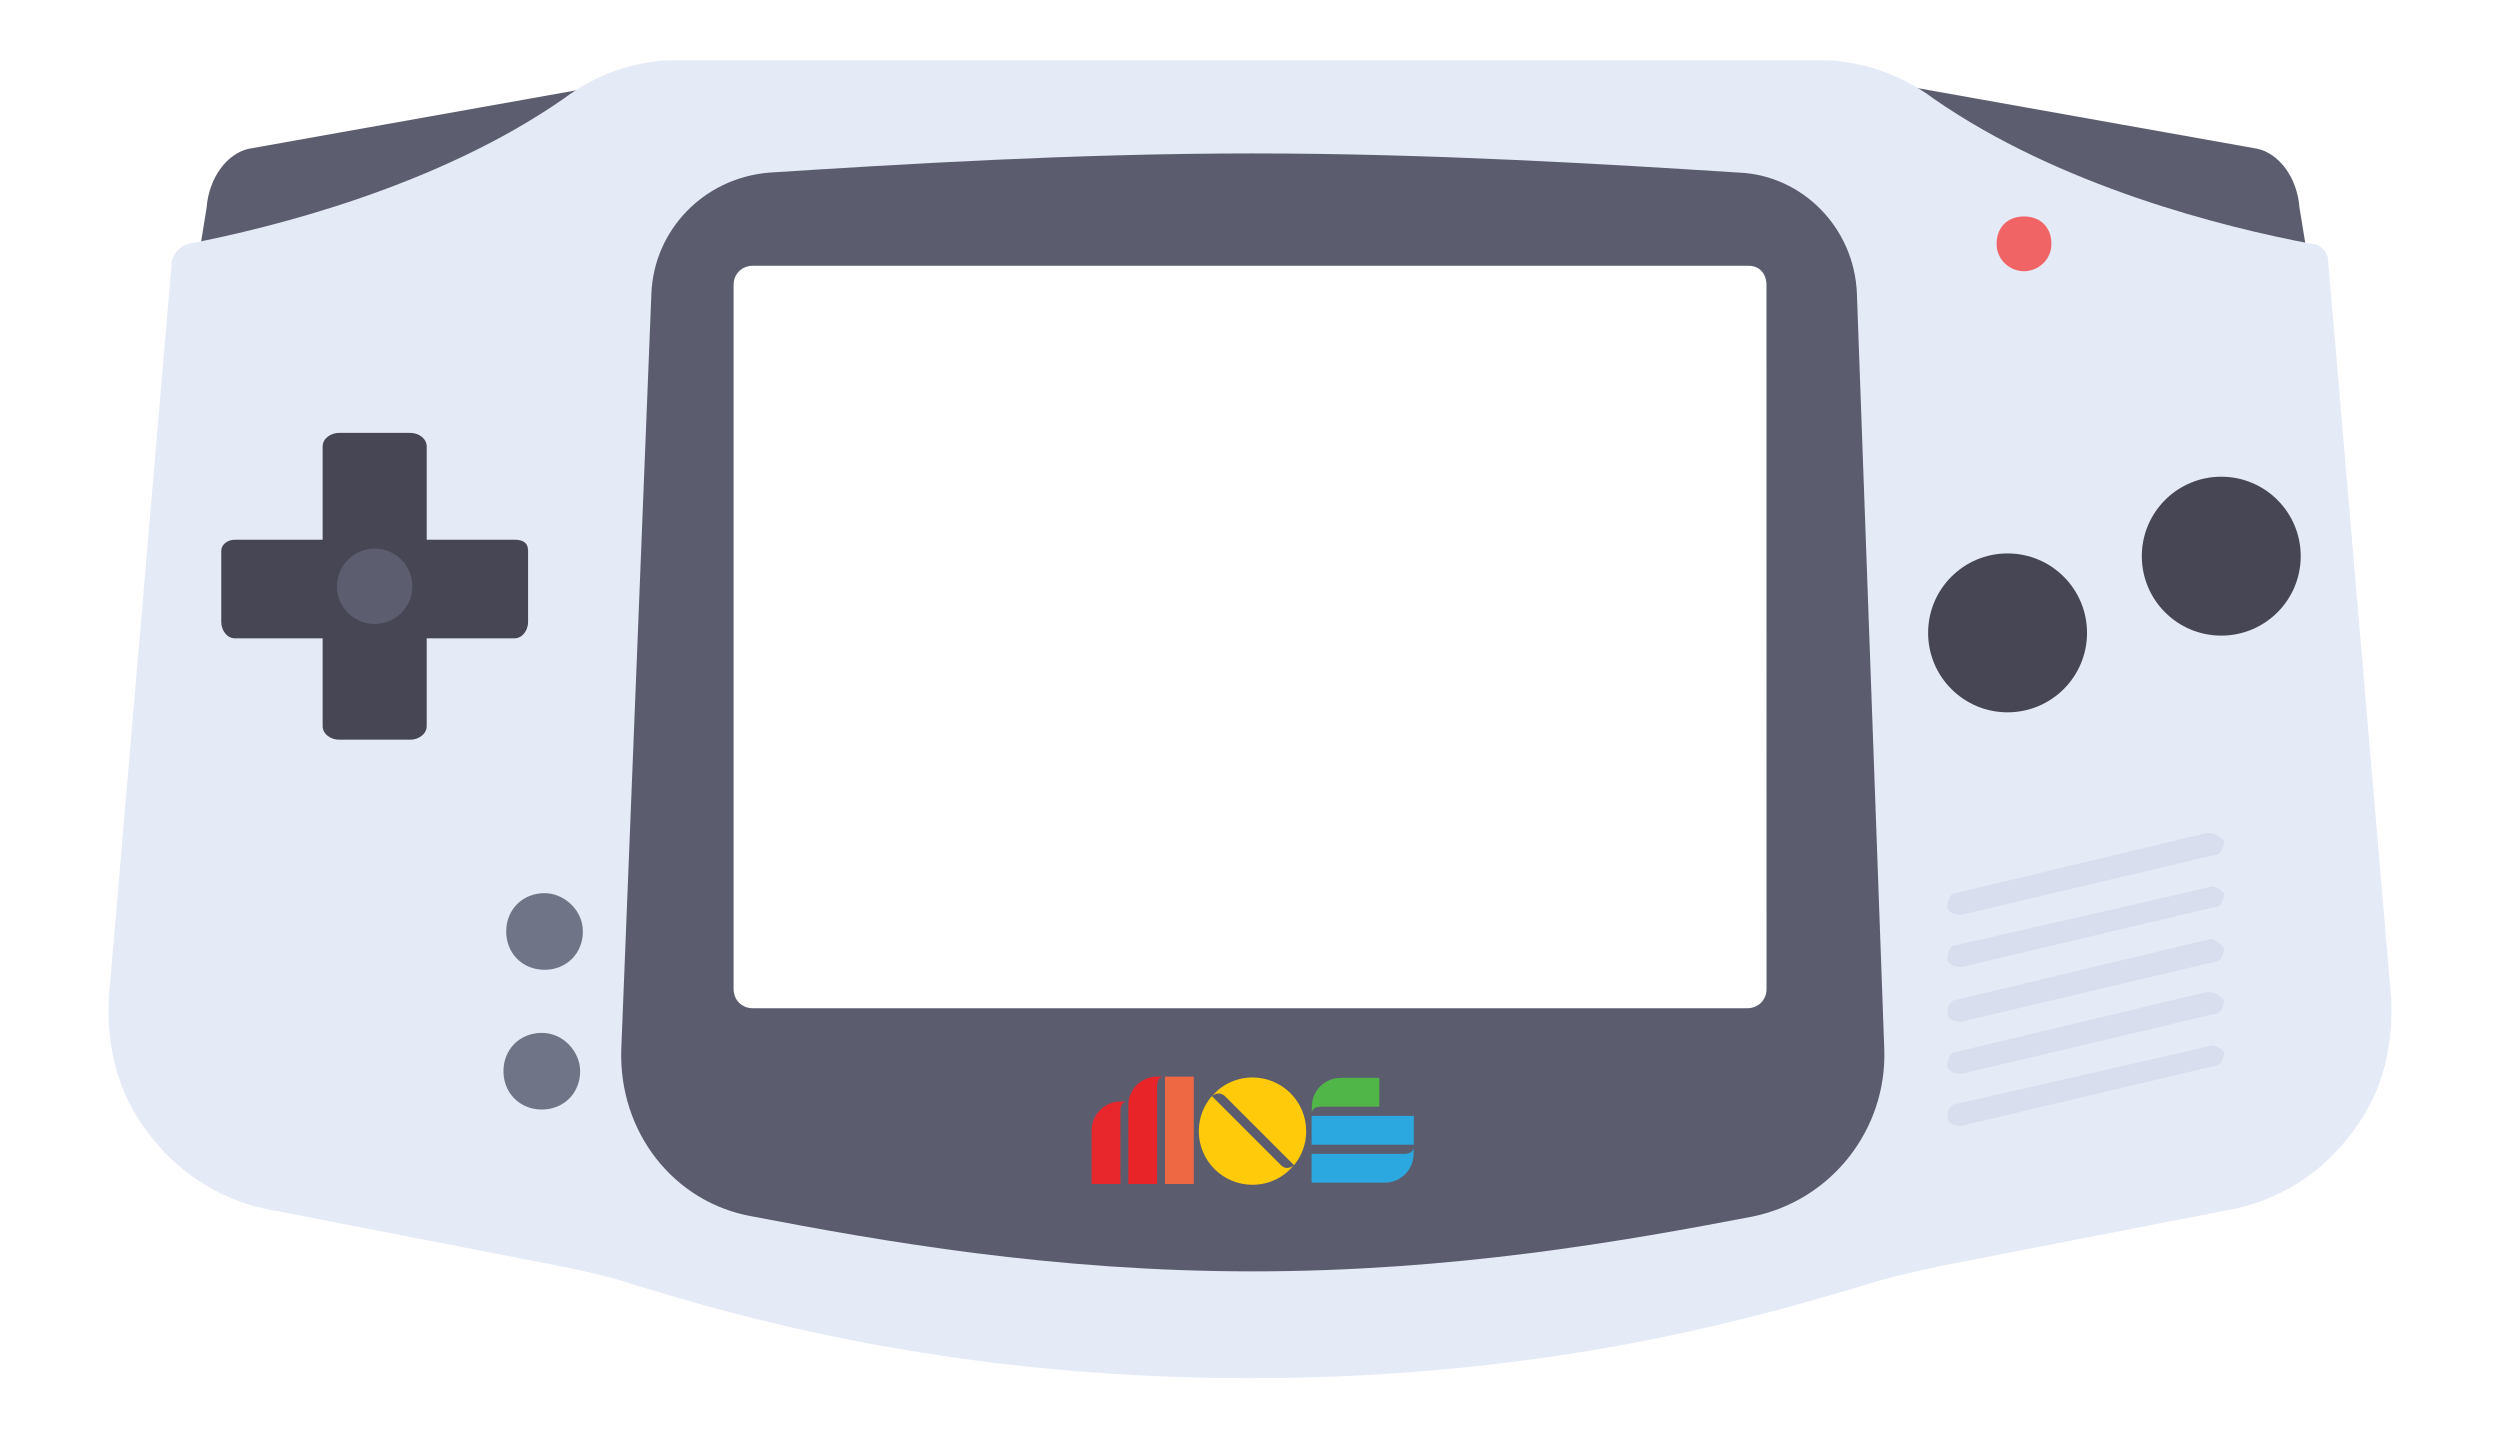 <?xml version="1.0" encoding="utf-8"?>
<!-- Generator: Adobe Illustrator 14.0.0, SVG Export Plug-In . SVG Version: 6.00 Build 43363)  -->
<!DOCTYPE svg PUBLIC "-//W3C//DTD SVG 1.1//EN" "http://www.w3.org/Graphics/SVG/1.1/DTD/svg11.dtd">
<svg version="1.1" id="Layer_1" xmlns="http://www.w3.org/2000/svg" xmlns:xlink="http://www.w3.org/1999/xlink" x="0px" y="0px"
	 width="73px" height="42px" viewBox="0 0 73 42" enable-background="new 0 0 73 42" xml:space="preserve">
<path fill="#5C5E6F" d="M67.146,6.07c-0.068-0.904-0.611-1.592-1.234-1.727l-11.41-2.036c4.766,3.094,9.891,4.522,12.879,5.202
	L67.146,6.07z"/>
<path fill="#5C5E6F" d="M5.799,7.51c2.988-0.681,8.114-2.109,12.879-5.203L7.267,4.343C6.644,4.479,6.102,5.166,6.032,6.07
	L5.799,7.51z"/>
<path fill="#E4EAF6" d="M67.98,7.6c0-0.24-0.24-0.48-0.48-0.48c-2.559-0.48-7.359-1.68-11.039-4.24
	c-0.961-0.72-2.16-1.12-3.281-1.12H36.5H19.741c-1.2,0-2.32,0.4-3.28,1.12C12.781,5.44,7.981,6.64,5.5,7.12
	C5.26,7.2,5.1,7.36,5.02,7.6L3.18,29.12c-0.08,1.358,0.24,2.8,1.12,3.92c0.8,1.12,2,1.92,3.36,2.239l8.64,1.681
	c0.8,0.16,1.521,0.319,2.24,0.562c2.64,0.799,8.92,2.722,17.959,2.722c9.042,0,15.241-1.923,17.961-2.722
	c0.72-0.24,1.521-0.398,2.24-0.562l8.639-1.681C66.7,34.96,67.9,34.16,68.7,33.04c0.88-1.12,1.2-2.562,1.12-3.92L67.98,7.6z
	 M51.02,29.441H21.981c-0.321,0-0.561-0.241-0.561-0.563V8.32c0-0.32,0.241-0.56,0.561-0.56h29.082c0.318,0,0.519,0.24,0.519,0.56
	l0.002,20.56C51.582,29.202,51.34,29.441,51.02,29.441z"/>
<path fill="#F16465" d="M59.1,7.92c0.4,0,0.801-0.32,0.801-0.8s-0.317-0.8-0.801-0.8c-0.479,0-0.799,0.32-0.799,0.8
	S58.701,7.92,59.1,7.92z"/>
<path fill="#D8DEED" d="M64.461,28.96L57.1,30.721c-0.158,0-0.238,0.239-0.238,0.399c0,0.159,0.238,0.239,0.398,0.239l7.441-1.76
	c0.16,0,0.24-0.24,0.24-0.399C64.781,29.04,64.621,28.96,64.461,28.96z"/>
<path fill="#D8DEED" d="M64.461,24.318L57.1,26.08c-0.158,0-0.238,0.238-0.238,0.398s0.238,0.238,0.398,0.238l7.441-1.76
	c0.16,0,0.24-0.24,0.24-0.398C64.781,24.398,64.621,24.318,64.461,24.318z"/>
<path fill="#D8DEED" d="M64.461,27.439L57.1,29.2c-0.158,0-0.238,0.239-0.238,0.399c0,0.158,0.238,0.238,0.398,0.238l7.441-1.76
	c0.16,0,0.24-0.24,0.24-0.396C64.781,27.521,64.621,27.359,64.461,27.439z"/>
<path fill="#D8DEED" d="M64.461,25.92L57.1,27.602c-0.158,0-0.238,0.238-0.238,0.398s0.238,0.24,0.398,0.24l7.441-1.762
	c0.16,0,0.24-0.238,0.24-0.398C64.781,25.92,64.621,25.84,64.461,25.92z"/>
<circle fill="#464655" cx="58.621" cy="18.48" r="2.32"/>
<path fill="#5B5D6E" d="M54.221,8.56c-0.08-1.92-1.6-3.44-3.438-3.52c-3.763-0.24-9-0.56-14.202-0.56c-5.2,0-10.36,0.32-14.12,0.56
	c-1.919,0.16-3.36,1.68-3.44,3.52l-0.88,22.081c-0.079,2.401,1.521,4.481,3.841,4.881c3.76,0.722,8.76,1.602,14.599,1.602
	c5.84,0,10.84-0.88,14.6-1.602c2.32-0.48,3.92-2.562,3.84-4.881L54.221,8.56z M51.02,29.441H21.981
	c-0.321,0-0.561-0.241-0.561-0.563V8.32c0-0.32,0.241-0.56,0.561-0.56h29.082c0.318,0,0.519,0.24,0.519,0.56l0.002,20.56
	C51.582,29.202,51.34,29.441,51.02,29.441z"/>
<path fill="#D8DEED" d="M64.461,30.561L57.1,32.24c-0.158,0-0.238,0.238-0.238,0.398c0,0.158,0.238,0.238,0.398,0.238l7.441-1.76
	c0.16,0,0.24-0.24,0.24-0.399C64.781,30.561,64.621,30.479,64.461,30.561z"/>
<path fill="#707487" d="M16.94,31.279c0,0.641-0.479,1.119-1.119,1.119c-0.641,0-1.12-0.479-1.12-1.119
	c0-0.641,0.479-1.119,1.12-1.119C16.46,30.16,16.94,30.721,16.94,31.279z"/>
<path fill="#707487" d="M15.901,26.08c-0.641,0-1.12,0.479-1.12,1.12c0,0.64,0.479,1.118,1.12,1.118c0.64,0,1.119-0.479,1.119-1.118
	C17.02,26.561,16.46,26.08,15.901,26.08z"/>
<path fill="#464655" d="M15.42,18.16v-2.08c0-0.24-0.16-0.32-0.4-0.32h-2.56v-2.72c0-0.24-0.24-0.4-0.479-0.4h-2.08
	c-0.24,0-0.48,0.16-0.48,0.4v2.72h-2.56c-0.24,0-0.4,0.16-0.4,0.32v2.08c0,0.239,0.16,0.479,0.4,0.479h2.56V21.2
	c0,0.24,0.24,0.399,0.48,0.399h2.08c0.239,0,0.479-0.162,0.479-0.399v-2.56h2.56C15.26,18.64,15.42,18.399,15.42,18.16z"/>
<circle fill="#464655" cx="64.861" cy="16.24" r="2.32"/>
<circle fill="#5C5E6F" cx="10.94" cy="17.12" r="1.1"/>
<path id="path2389_8_" fill="#E92429" d="M32.946,32.277v2.295h0.841c0,0-0.001-2.519-0.001-2.85c0-0.332,0.231-0.286,0.231-0.286
	h-0.229C33.323,31.437,32.946,31.813,32.946,32.277z"/>
<path id="path2389_7_" fill="#E8272C" d="M31.876,33.007v1.566h0.841c0,0-0.001-1.791-0.001-2.122c0-0.332,0.231-0.289,0.231-0.289
	l-0.229,0.003C32.252,32.165,31.876,32.542,31.876,33.007z"/>
<rect id="M_Left_2_" x="34.017" y="31.437" fill="#EE6843" width="0.841" height="3.136"/>
<rect id="S_Center_2_" x="38.299" y="32.584" fill="#2BA8E0" width="2.984" height="0.841"/>
<path id="path2389_6_" fill="#50B648" d="M38.305,32.315l-0.004,0.229c0,0-0.041-0.23,0.289-0.23c0.332,0,1.686,0.001,1.686,0.001
	v-0.841h-1.129C38.682,31.475,38.305,31.851,38.305,32.315z"/>
<path id="path2389_4_" fill="#2BA8E0" d="M41.277,33.692l0.004-0.229c0,0,0.041,0.23-0.289,0.23c-0.332,0-2.693-0.001-2.693-0.001
	v0.841h2.137C40.9,34.533,41.277,34.157,41.277,33.692z"/>
<g>
	<g>
		<g>
			<path fill="#FFCA0A" d="M36.573,31.462c-0.377,0-0.724,0.134-0.994,0.356l-0.192,0.188c0,0,0.198-0.183,0.397,0.017
				s2.002,2.001,2.002,2.001c0.221-0.27,0.355-0.616,0.355-0.993C38.141,32.164,37.438,31.462,36.573,31.462z"/>
		</g>
	</g>
	<g>
		<g>
			<path fill="#FFCA0A" d="M37.402,34.021c-0.186-0.186-2.016-2.016-2.016-2.016c-0.237,0.275-0.381,0.633-0.381,1.024
				c0,0.866,0.702,1.567,1.568,1.567c0.392,0,0.75-0.145,1.023-0.381l0.189-0.193C37.785,34.023,37.586,34.207,37.402,34.021z"/>
		</g>
	</g>
</g>
</svg>
